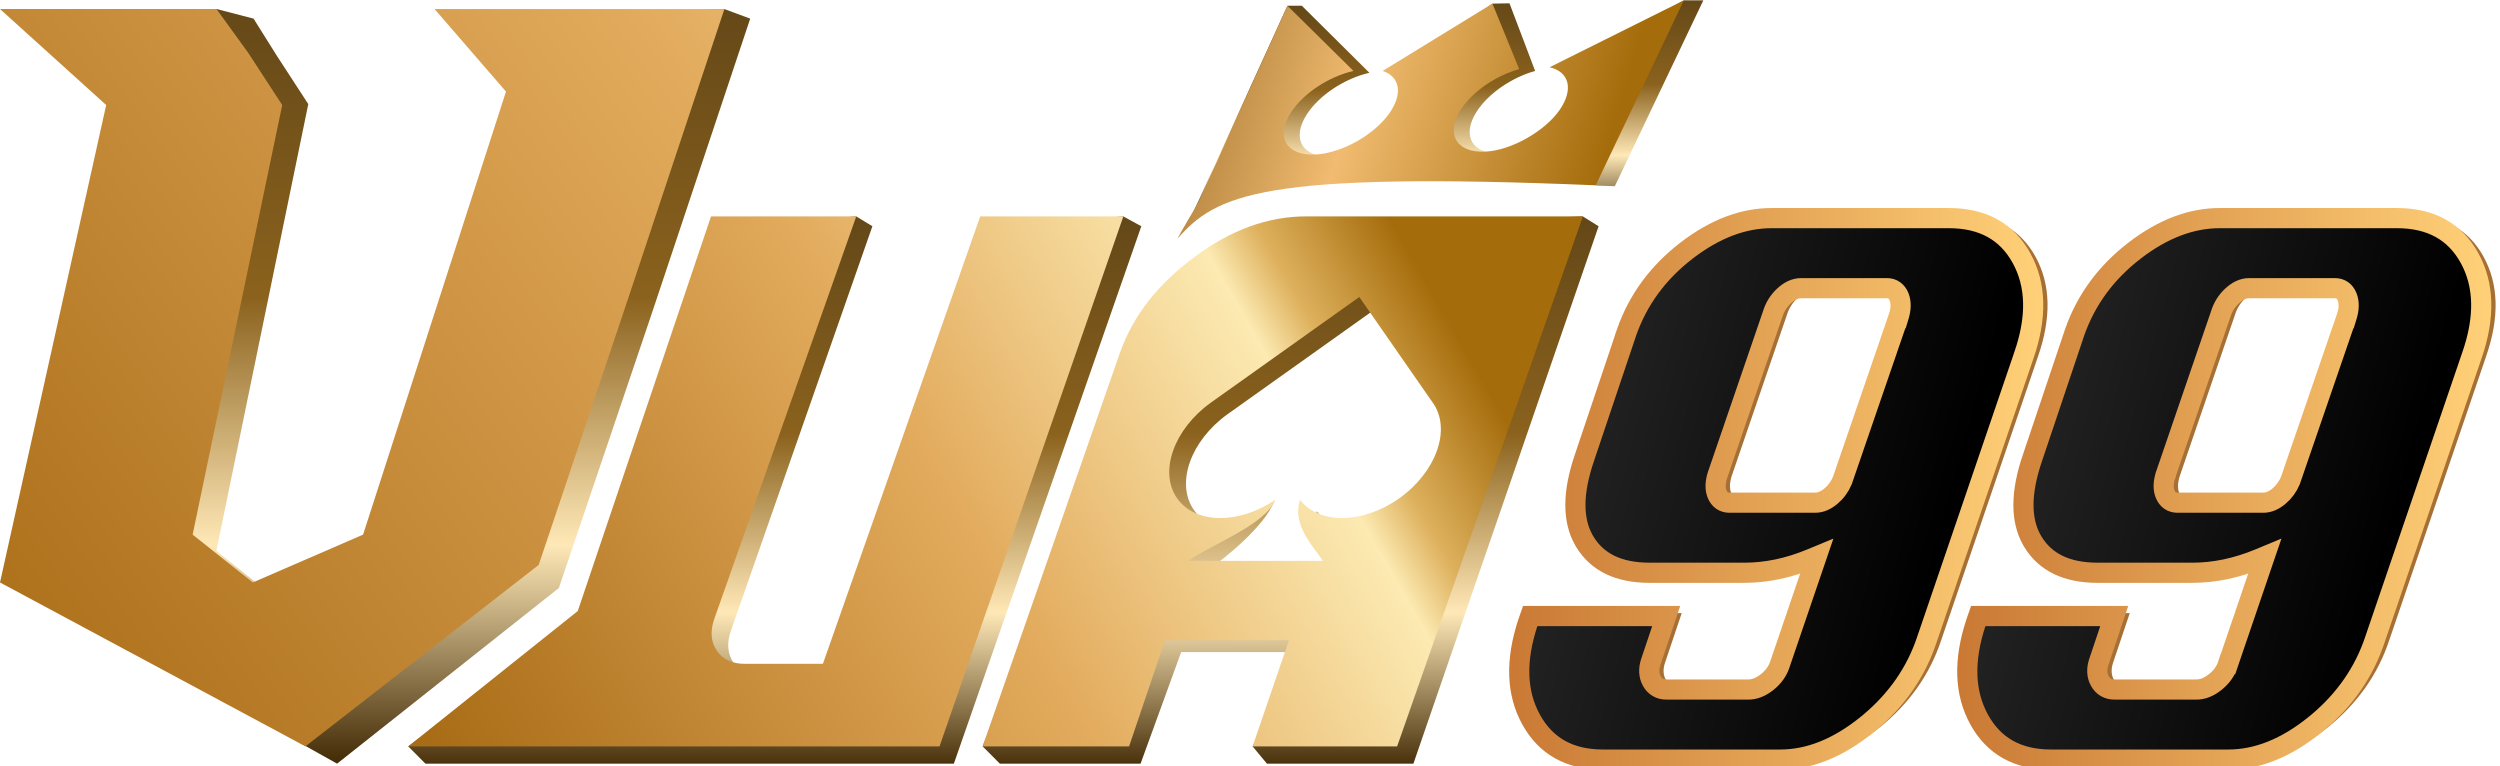 <svg width="124" height="38" viewBox="0 0 124 38" fill="none" xmlns="http://www.w3.org/2000/svg">
<g clip-path="url(#clip0_16236_36415)">
<path d="M97.225 10.676C98.959 10.676 100.203 11.361 100.96 12.731C101.715 14.101 101.757 15.755 101.081 17.694L96.278 31.77C95.717 33.45 94.712 34.878 93.263 36.054C91.813 37.231 90.348 37.819 88.865 37.819H80.086C78.378 37.819 77.145 37.134 76.39 35.764C75.634 34.394 75.581 32.74 76.23 30.8L76.366 30.413H83.412L82.578 32.894C82.479 33.204 82.494 33.476 82.622 33.709C82.75 33.942 82.951 34.058 83.228 34.058H87.298C87.574 34.058 87.855 33.942 88.143 33.709C88.43 33.476 88.622 33.205 88.72 32.894L90.438 27.853C89.311 28.319 88.195 28.552 87.09 28.552H82.38C80.822 28.552 79.717 28.022 79.064 26.962C78.41 25.903 78.4 24.455 79.035 22.619L81.12 16.416C81.697 14.787 82.698 13.424 84.124 12.325C85.548 11.225 86.989 10.676 88.446 10.676H97.225ZM94.615 15.639C94.717 15.304 94.723 15.019 94.634 14.786C94.543 14.554 94.386 14.437 94.16 14.437H89.902C89.65 14.437 89.4 14.554 89.151 14.786C88.901 15.019 88.725 15.304 88.624 15.639L85.887 23.627C85.784 23.963 85.78 24.241 85.872 24.46C85.964 24.68 86.123 24.79 86.349 24.79H90.606C90.833 24.79 91.061 24.693 91.292 24.5C91.522 24.306 91.697 24.067 91.817 23.782L94.615 15.639H94.615Z" fill="#A66F34"/>
<path d="M87.877 10.818H96.656C98.344 10.818 99.537 11.481 100.265 12.799C100.996 14.124 101.043 15.733 100.377 17.647L100.377 17.648L95.573 31.723L95.573 31.724C95.039 33.326 94.095 34.695 92.737 35.834L92.604 35.943C91.173 37.104 89.738 37.676 88.296 37.676H79.517C77.855 37.676 76.674 37.014 75.946 35.694C75.215 34.37 75.156 32.76 75.796 30.847L75.898 30.555H82.644L81.874 32.848L81.873 32.85C81.765 33.189 81.777 33.503 81.928 33.777C82.003 33.913 82.102 34.021 82.229 34.094C82.355 34.167 82.5 34.2 82.659 34.2H86.729C87.027 34.2 87.32 34.082 87.607 33.864L87.664 33.82C87.969 33.572 88.178 33.279 88.286 32.94L88.286 32.94L90.004 27.899L90.106 27.6L89.814 27.721C88.703 28.18 87.606 28.409 86.521 28.409H81.811C80.288 28.408 79.237 27.894 78.616 26.887L78.56 26.791C77.995 25.793 77.992 24.427 78.601 22.666V22.665L80.687 16.461L80.686 16.46C81.254 14.86 82.238 13.52 83.642 12.437C85.047 11.353 86.459 10.818 87.877 10.818ZM89.333 14.294C89.034 14.294 88.75 14.433 88.484 14.682C88.217 14.931 88.028 15.236 87.92 15.593L85.183 23.58L85.182 23.583L85.181 23.585C85.073 23.939 85.061 24.254 85.171 24.515C85.225 24.645 85.303 24.751 85.41 24.825C85.517 24.899 85.643 24.933 85.78 24.933H90.037C90.307 24.933 90.566 24.817 90.814 24.608C91.063 24.4 91.252 24.142 91.379 23.837L91.381 23.832L91.383 23.828L94.147 15.782H94.152L94.183 15.681C94.29 15.326 94.303 15.007 94.198 14.735L94.177 14.685C94.126 14.572 94.056 14.478 93.963 14.409C93.856 14.33 93.73 14.294 93.591 14.294H89.333Z" fill="url(#paint0_linear_16236_36415)" stroke="url(#paint1_linear_16236_36415)"/>
<path d="M119.449 10.676C121.182 10.676 122.427 11.361 123.183 12.731C123.939 14.101 123.98 15.755 123.305 17.694L118.501 31.77C117.941 33.45 116.935 34.878 115.486 36.054C114.037 37.231 112.571 37.819 111.089 37.819H102.309C100.601 37.819 99.369 37.134 98.613 35.764C97.858 34.394 97.804 32.74 98.454 30.8L98.589 30.413H105.635L104.801 32.894C104.703 33.204 104.717 33.476 104.846 33.709C104.973 33.942 105.174 34.058 105.451 34.058H109.521C109.797 34.058 110.079 33.942 110.366 33.709C110.653 33.476 110.845 33.205 110.943 32.894L112.661 27.853C111.534 28.319 110.419 28.552 109.313 28.552H104.603C103.045 28.552 101.94 28.022 101.287 26.962C100.633 25.903 100.624 24.455 101.258 22.619L103.343 16.416C103.92 14.787 104.921 13.424 106.347 12.325C107.771 11.225 109.213 10.676 110.669 10.676H119.449ZM116.839 15.639C116.941 15.304 116.947 15.019 116.857 14.786C116.767 14.554 116.609 14.437 116.383 14.437H112.125C111.873 14.437 111.623 14.554 111.374 14.786C111.125 15.019 110.949 15.304 110.847 15.639L108.111 23.627C108.008 23.963 108.003 24.241 108.095 24.46C108.187 24.68 108.347 24.79 108.572 24.79H112.83C113.056 24.79 113.284 24.693 113.515 24.5C113.746 24.306 113.921 24.067 114.04 23.782L116.838 15.639H116.839Z" fill="#A66F34"/>
<path d="M110.101 10.818H118.88C120.568 10.818 121.761 11.481 122.489 12.799C123.219 14.124 123.267 15.733 122.601 17.647L122.6 17.648L117.796 31.723L117.796 31.724C117.262 33.326 116.318 34.695 114.96 35.834L114.827 35.943C113.396 37.104 111.961 37.676 110.519 37.676H101.74C100.078 37.676 98.897 37.014 98.169 35.694C97.439 34.37 97.379 32.76 98.019 30.847L98.121 30.555H104.867L104.097 32.848L104.096 32.85C103.988 33.189 104 33.503 104.151 33.777C104.226 33.913 104.326 34.021 104.452 34.094C104.578 34.167 104.724 34.2 104.882 34.2H108.952C109.25 34.2 109.544 34.082 109.83 33.864L109.887 33.82C110.192 33.572 110.402 33.279 110.509 32.94L110.51 32.94L112.227 27.899L112.329 27.6L112.038 27.721C110.926 28.18 109.829 28.409 108.744 28.409H104.034C102.512 28.408 101.46 27.894 100.84 26.887L100.783 26.791C100.218 25.793 100.216 24.427 100.824 22.666L100.825 22.665L102.91 16.461L102.91 16.46C103.477 14.86 104.461 13.52 105.865 12.437C107.27 11.353 108.682 10.818 110.101 10.818ZM111.556 14.294C111.257 14.294 110.973 14.433 110.708 14.682C110.44 14.931 110.252 15.236 110.143 15.593L107.406 23.58L107.406 23.583L107.405 23.585C107.297 23.939 107.285 24.254 107.395 24.515C107.448 24.645 107.527 24.751 107.633 24.825C107.74 24.899 107.866 24.933 108.003 24.933H112.261C112.53 24.933 112.79 24.817 113.038 24.608C113.286 24.4 113.475 24.142 113.602 23.837L113.604 23.832L113.606 23.828L116.371 15.782H116.375L116.406 15.681C116.514 15.326 116.526 15.007 116.421 14.735L116.4 14.685C116.349 14.572 116.28 14.478 116.187 14.409C116.08 14.33 115.953 14.294 115.814 14.294H111.556Z" fill="url(#paint2_linear_16236_36415)" stroke="url(#paint3_linear_16236_36415)"/>
<path d="M64.572 0.286L67.922 3.61C66.72 3.882 65.436 4.71 64.814 5.679C64.04 6.885 64.595 7.836 66.06 7.753C67.336 7.681 68.918 6.801 69.682 5.738C70.402 4.736 70.219 3.887 69.37 3.61L74.025 0.179L74.87 0.164L76.143 3.519C75.004 3.835 73.83 4.622 73.244 5.535C72.471 6.739 73.025 7.69 74.487 7.609C75.787 7.538 77.436 6.577 78.15 5.542C78.865 4.506 78.611 3.644 77.65 3.426H77.649L83.517 0.017L84.485 0.017L80.096 9.235C79.786 9.225 79.48 9.215 79.18 9.206C77.402 8.427 74.079 8.606 72.259 8.637L62.371 8.585L60.526 10.056C60.368 9.195 58.007 12.375 59.162 10.574L63.857 0.286L64.572 0.286Z" fill="url(#paint4_linear_16236_36415)"/>
<path d="M67.132 3.519C65.929 3.791 64.645 4.619 64.023 5.588C63.249 6.794 63.805 7.746 65.269 7.663C66.545 7.59 68.127 6.711 68.891 5.647C69.612 4.645 69.428 3.796 68.579 3.519L74.025 0.179L75.352 3.429C74.213 3.744 73.039 4.531 72.453 5.444C71.68 6.649 72.235 7.599 73.696 7.519C74.996 7.447 76.645 6.487 77.359 5.451C78.074 4.416 77.82 3.553 76.859 3.336L76.858 3.336L83.518 0.017C81.806 3.609 80.834 5.649 79.146 9.191C62.5 8.494 60.327 9.667 58.401 11.839C58.611 11.418 59.002 10.819 59.489 9.938L63.857 0.286L67.132 3.519Z" fill="url(#paint5_linear_16236_36415)"/>
<path d="M56.609 11.222L47.312 37.877H21.101L20.247 37.02L29.221 30.506L36.075 11.221L42.469 10.734L43.271 11.221L36.265 31.247C36.04 31.877 36.075 32.413 36.37 32.853C36.664 33.294 37.126 33.515 37.754 33.515H41.634L49.413 11.222L55.717 10.734L56.609 11.222ZM79.291 11.222L70.105 37.877H62.84L62.127 37.02L64.728 32.343H58.586L56.572 37.877H49.592L48.737 37.02L56.358 18.061C57.033 16.172 58.267 14.56 60.061 13.224C61.854 11.889 63.693 11.222 65.577 11.222L65.576 11.222C70.571 10.998 73.514 10.958 78.509 10.734L79.291 11.222ZM60.895 20.538C59.052 21.856 58.301 23.977 59.213 25.286C60.116 26.568 61.376 26.108 63.199 24.871C62.701 26.117 60.866 27.606 59.762 28.391H66.45C65.912 27.606 64.922 26.604 65.307 25.358C66.254 26.595 68.436 26.568 70.238 25.286C72.08 23.968 72.832 21.847 71.891 20.538L71.551 20.05L68.252 15.302L60.895 20.538Z" fill="url(#paint6_linear_16236_36415)"/>
<path d="M35.442 30.659C35.217 31.288 35.251 31.824 35.547 32.264C35.841 32.704 36.303 32.925 36.932 32.925H40.816L48.618 10.735H55.718L46.601 37.02H20.248L28.657 30.307L35.267 10.734H42.47L35.442 30.659ZM64.782 10.734H78.511L69.298 37.02H62.129L63.933 31.754H57.785L56.003 37.02H48.738L55.555 17.483C56.231 15.596 57.466 14.069 59.261 12.734C61.057 11.4 62.898 10.733 64.783 10.733L64.782 10.734ZM60.065 19.966C58.222 21.284 57.471 23.405 58.383 24.714C59.285 25.996 61.439 26.023 63.262 24.786C62.764 26.032 60.035 27.034 58.932 27.819H65.62C65.082 27.034 64.092 26.032 64.477 24.786C65.424 26.023 67.606 25.996 69.407 24.714C71.25 23.396 72.001 21.275 71.061 19.966L70.721 19.479L67.422 14.731L60.065 19.966Z" fill="url(#paint7_linear_16236_36415)"/>
<path d="M37.21 0.924L32.355 15.47L27.72 29.163L16.72 37.877L0.863 29.02L6.446 6.002L1.316 0.922L10.744 0.448L12.577 0.924L13.711 2.734L15.291 5.163L10.731 27.326L13.711 29.701L19.176 27.326L26.257 5.333L22.851 0.924L35.922 0.448L37.21 0.924Z" fill="url(#paint8_linear_16236_36415)"/>
<path d="M12.311 2.62L13.998 5.21L9.555 26.517L12.539 28.89L18.009 26.517L25.097 4.542L21.556 0.45H35.93L31.201 14.671L26.72 28.02L15.148 37.02L6.34874e-05 28.89L5.267 5.21L0 0.448H10.738L12.311 2.62Z" fill="url(#paint9_linear_16236_36415)"/>
</g>
<defs>
<linearGradient id="paint0_linear_16236_36415" x1="78.201" y1="8.397" x2="99.767" y2="14.362" gradientUnits="userSpaceOnUse">
<stop stop-color="#292929"/>
<stop offset="1"/>
</linearGradient>
<linearGradient id="paint1_linear_16236_36415" x1="75.211" y1="24.247" x2="100.989" y2="24.247" gradientUnits="userSpaceOnUse">
<stop stop-color="#CA7A35"/>
<stop offset="1" stop-color="#FFD078"/>
</linearGradient>
<linearGradient id="paint2_linear_16236_36415" x1="100.425" y1="8.397" x2="121.99" y2="14.362" gradientUnits="userSpaceOnUse">
<stop stop-color="#292929"/>
<stop offset="1"/>
</linearGradient>
<linearGradient id="paint3_linear_16236_36415" x1="97.434" y1="24.247" x2="123.213" y2="24.247" gradientUnits="userSpaceOnUse">
<stop stop-color="#CA7A35"/>
<stop offset="1" stop-color="#FFD078"/>
</linearGradient>
<linearGradient id="paint4_linear_16236_36415" x1="71.573" y1="0.154" x2="71.757" y2="10.916" gradientUnits="userSpaceOnUse">
<stop stop-color="#644818"/>
<stop offset="0.389" stop-color="#8B621D"/>
<stop offset="0.716" stop-color="#FFE8B7"/>
<stop offset="1" stop-color="#442D07"/>
</linearGradient>
<linearGradient id="paint5_linear_16236_36415" x1="50.291" y1="13.089" x2="75.716" y2="20.758" gradientUnits="userSpaceOnUse">
<stop stop-color="#815313"/>
<stop offset="0.52" stop-color="#F1BC71"/>
<stop offset="1" stop-color="#A56C0B"/>
</linearGradient>
<linearGradient id="paint6_linear_16236_36415" x1="49.884" y1="10.952" x2="49.884" y2="38.095" gradientUnits="userSpaceOnUse">
<stop stop-color="#644818"/>
<stop offset="0.389" stop-color="#8B621D"/>
<stop offset="0.716" stop-color="#FFE8B7"/>
<stop offset="1" stop-color="#442D07"/>
</linearGradient>
<linearGradient id="paint7_linear_16236_36415" x1="24.931" y1="43.235" x2="72.014" y2="16.184" gradientUnits="userSpaceOnUse">
<stop stop-color="#A96C16"/>
<stop offset="0.522" stop-color="#E2AA5C"/>
<stop offset="0.84" stop-color="#FCEAB2"/>
<stop offset="0.89" stop-color="#DEB15E"/>
<stop offset="1" stop-color="#A56C0B"/>
</linearGradient>
<linearGradient id="paint8_linear_16236_36415" x1="50.82" y1="0.133" x2="50.82" y2="37.718" gradientUnits="userSpaceOnUse">
<stop stop-color="#644818"/>
<stop offset="0.389" stop-color="#8B621D"/>
<stop offset="0.716" stop-color="#FFE8B7"/>
<stop offset="1" stop-color="#442D07"/>
</linearGradient>
<linearGradient id="paint9_linear_16236_36415" x1="6.347" y1="45.163" x2="78.467" y2="-6.847" gradientUnits="userSpaceOnUse">
<stop stop-color="#A96C16"/>
<stop offset="0.522" stop-color="#E2AA5C"/>
<stop offset="0.84" stop-color="#FCEAB2"/>
<stop offset="0.89" stop-color="#DEB15E"/>
<stop offset="1" stop-color="#A56C0B"/>
</linearGradient>
<clipPath id="clip0_16236_36415">
<rect width="124" height="38" fill="white"/>
</clipPath>
</defs>
</svg>

